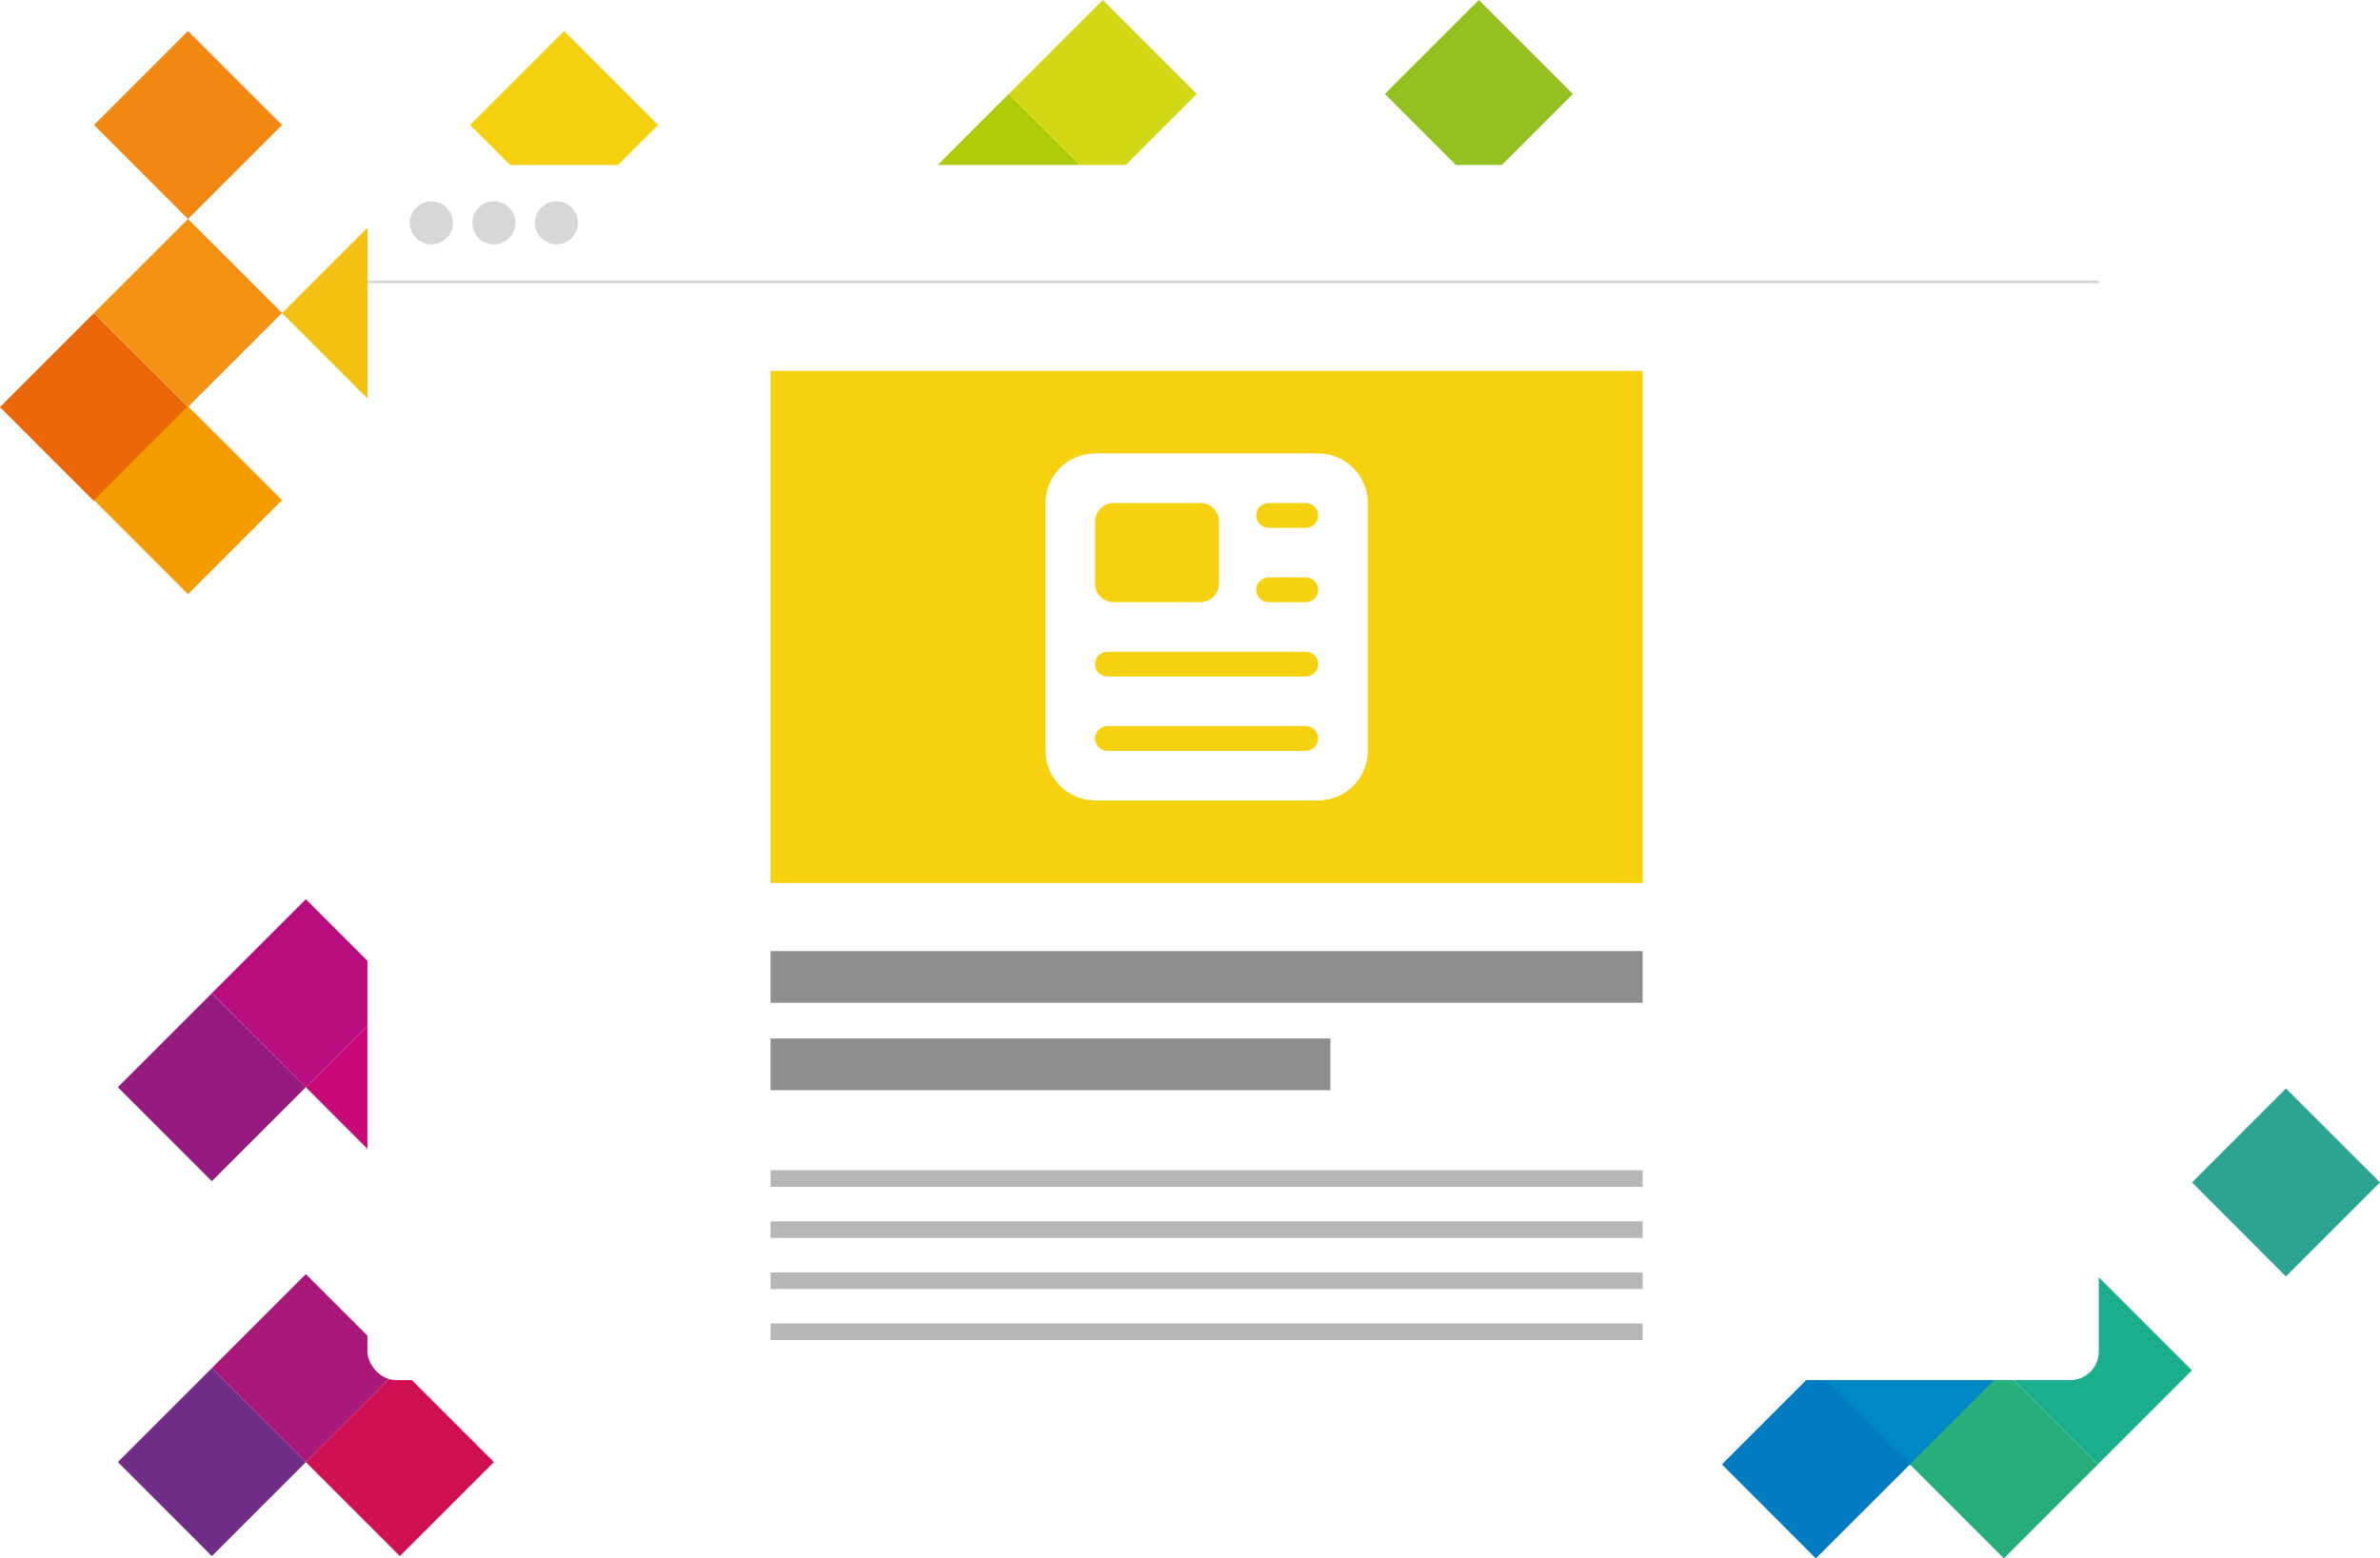 <?xml version="1.0" encoding="UTF-8"?>
<svg id="Layer_2" data-name="Layer 2" xmlns="http://www.w3.org/2000/svg" xmlns:xlink="http://www.w3.org/1999/xlink" viewBox="0 0 878.83 575.61">
  <defs>
    <style>
      .cls-1 {
        fill: #f18812;
      }

      .cls-2, .cls-3 {
        fill: #fff;
      }

      .cls-4 {
        fill: #94c11f;
      }

      .cls-5 {
        fill: #951b81;
      }

      .cls-6 {
        fill: #cf1052;
      }

      .cls-7 {
        fill: #f4c011;
      }

      .cls-8 {
        fill: #f59c00;
      }

      .cls-9 {
        fill: #d3d816;
      }

      .cls-10 {
        fill: #d7d7d7;
      }

      .cls-11 {
        fill: #afcb08;
      }

      .cls-12 {
        stroke: #d7d7d7;
        stroke-miterlimit: 10;
      }

      .cls-12, .cls-13 {
        fill: none;
      }

      .cls-14 {
        fill: #007bc2;
      }

      .cls-15 {
        fill: #8c8e90;
      }

      .cls-16 {
        fill: #b70d7f;
      }

      .cls-3 {
        filter: url(#drop-shadow-1);
      }

      .cls-17 {
        fill: #2da492;
      }

      .cls-18 {
        fill: #f39212;
      }

      .cls-19 {
        fill: #ec6707;
      }

      .cls-20 {
        fill: #c80877;
      }

      .cls-21 {
        fill: #b6b8b8;
      }

      .cls-22 {
        fill: #0087c6;
      }

      .cls-23 {
        fill: #702d87;
      }

      .cls-24 {
        fill: #1caf8e;
      }

      .cls-25 {
        fill: #a71878;
      }

      .cls-26 {
        fill: #28ae7a;
      }

      .cls-27 {
        fill: #f6d110;
      }

      .cls-28 {
        fill: #f6d10f;
      }
    </style>
    <filter id="drop-shadow-1" filterUnits="userSpaceOnUse">
      <feOffset dx="0" dy="0"/>
      <feGaussianBlur result="blur" stdDeviation="16"/>
      <feFlood flood-color="#000" flood-opacity=".3"/>
      <feComposite in2="blur" operator="in"/>
      <feComposite in="SourceGraphic"/>
    </filter>
  </defs>
  <g id="Layer_1-2" data-name="Layer 1">
    <g>
      <polygon class="cls-22" points="705.24 541.3 739.96 506.58 705.24 471.87 670.53 506.58 705.24 541.3"/>
      <polygon class="cls-14" points="670.52 575.61 705.25 540.89 670.52 506.18 635.81 540.89 670.52 575.61"/>
      <polygon class="cls-26" points="739.95 575.61 774.68 540.89 739.95 506.18 705.24 540.89 739.95 575.61"/>
      <polygon class="cls-24" points="774.67 540.89 809.4 506.17 774.67 471.46 739.96 506.17 774.67 540.89"/>
      <polygon class="cls-17" points="844.1 471.46 878.83 436.74 844.1 402.03 809.4 436.74 844.1 471.46"/>
    </g>
    <g>
      <polygon class="cls-16" points="112.93 401.57 147.66 366.85 112.93 332.14 78.22 366.85 112.93 401.57"/>
      <polygon class="cls-20" points="147.65 436.29 182.38 401.57 147.65 366.86 112.94 401.57 147.65 436.29"/>
      <polygon class="cls-5" points="78.22 436.29 112.94 401.57 78.22 366.86 43.51 401.57 78.22 436.29"/>
      <polygon class="cls-6" points="147.65 574.75 182.38 540.03 147.65 505.32 112.94 540.03 147.65 574.75"/>
      <polygon class="cls-25" points="112.93 540.04 147.66 505.31 112.93 470.6 78.22 505.31 112.93 540.04"/>
      <polygon class="cls-23" points="78.22 574.75 112.94 540.03 78.22 505.32 43.51 540.03 78.22 574.75"/>
    </g>
    <g>
      <polygon class="cls-9" points="407.2 69.43 441.92 34.71 407.2 0 372.49 34.71 407.2 69.43"/>
      <polygon class="cls-11" points="372.48 104.15 407.21 69.43 372.48 34.72 337.77 69.43 372.48 104.15"/>
      <polygon class="cls-4" points="546.07 69.43 580.79 34.71 546.07 0 511.36 34.71 546.07 69.43"/>
    </g>
    <g>
      <polygon class="cls-19" points="34.71 185.09 69.43 150.36 34.71 115.65 0 150.36 34.71 185.09"/>
      <polygon class="cls-18" points="69.42 150.31 104.15 115.59 69.42 80.88 34.72 115.59 69.42 150.31"/>
      <polygon class="cls-7" points="138.86 150.37 173.59 115.65 138.86 80.94 104.15 115.65 138.86 150.37"/>
      <polygon class="cls-1" points="69.42 80.88 104.15 46.16 69.42 11.45 34.72 46.16 69.42 80.88"/>
      <polygon class="cls-8" points="69.42 219.45 104.15 184.73 69.42 150.02 34.72 184.73 69.42 219.45"/>
      <polygon class="cls-28" points="208.3 80.88 243.02 46.16 208.3 11.45 173.59 46.16 208.3 80.88"/>
    </g>
    <rect class="cls-3" x="135.68" y="60.91" width="639.32" height="448.83" rx="10.55" ry="10.55"/>
    <rect class="cls-27" x="284.52" y="136.99" width="322.05" height="189.15"/>
    <g>
      <rect class="cls-21" x="284.52" y="432.23" width="322.05" height="6.15"/>
      <rect class="cls-21" x="284.52" y="451.09" width="322.05" height="6.15"/>
      <rect class="cls-21" x="284.52" y="488.82" width="322.05" height="6.15"/>
      <rect class="cls-21" x="284.52" y="469.96" width="322.05" height="6.15"/>
    </g>
    <line class="cls-12" x1="135.68" y1="104.15" x2="775" y2="104.15"/>
    <g>
      <circle class="cls-10" cx="159.3" cy="82.31" r="7.95"/>
      <circle class="cls-10" cx="182.38" cy="82.31" r="7.95"/>
      <circle class="cls-10" cx="205.46" cy="82.31" r="7.95"/>
    </g>
    <rect class="cls-15" x="284.52" y="351.29" width="322.05" height="19.1"/>
    <rect class="cls-15" x="284.52" y="383.57" width="206.75" height="19.1"/>
    <path class="cls-2" d="m486.75,167.48h-82.39c-10.11,0-18.31,8.2-18.31,18.31v91.45c0,10.17,8.24,18.41,18.41,18.41h82.29c10.09,0,18.31-8.21,18.31-18.31v-91.55c0-10.1-8.22-18.31-18.31-18.31Zm-82.39,25.17c0-3.81,3.05-6.86,6.86-6.86h32.04c3.81,0,6.87,3.05,6.87,6.86v22.89c0,3.81-3.07,6.87-6.87,6.87h-32.04c-3.81,0-6.86-3.07-6.86-6.87v-22.89Zm77.82,84.69h-73.24c-2.53,0-4.58-2.06-4.58-4.58s2.05-4.58,4.58-4.58h73.24c2.52,0,4.58,2.06,4.58,4.58s-2.06,4.58-4.58,4.58Zm0-27.46h-73.24c-2.53,0-4.58-2.06-4.58-4.58s2.05-4.58,4.58-4.58h73.24c2.52,0,4.58,2.06,4.58,4.58s-2.06,4.58-4.58,4.58Zm0-27.46h-13.73c-2.52,0-4.58-2.06-4.58-4.58s2.06-4.58,4.58-4.58h13.73c2.52,0,4.58,2.06,4.58,4.58s-2.06,4.58-4.58,4.58Zm0-27.46h-13.73c-2.52,0-4.58-2.06-4.58-4.58s2.06-4.58,4.58-4.58h13.73c2.52,0,4.58,2.06,4.58,4.58s-2.06,4.58-4.58,4.58Z"/>
    <rect class="cls-13" width="878.83" height="575.61"/>
  </g>
</svg>